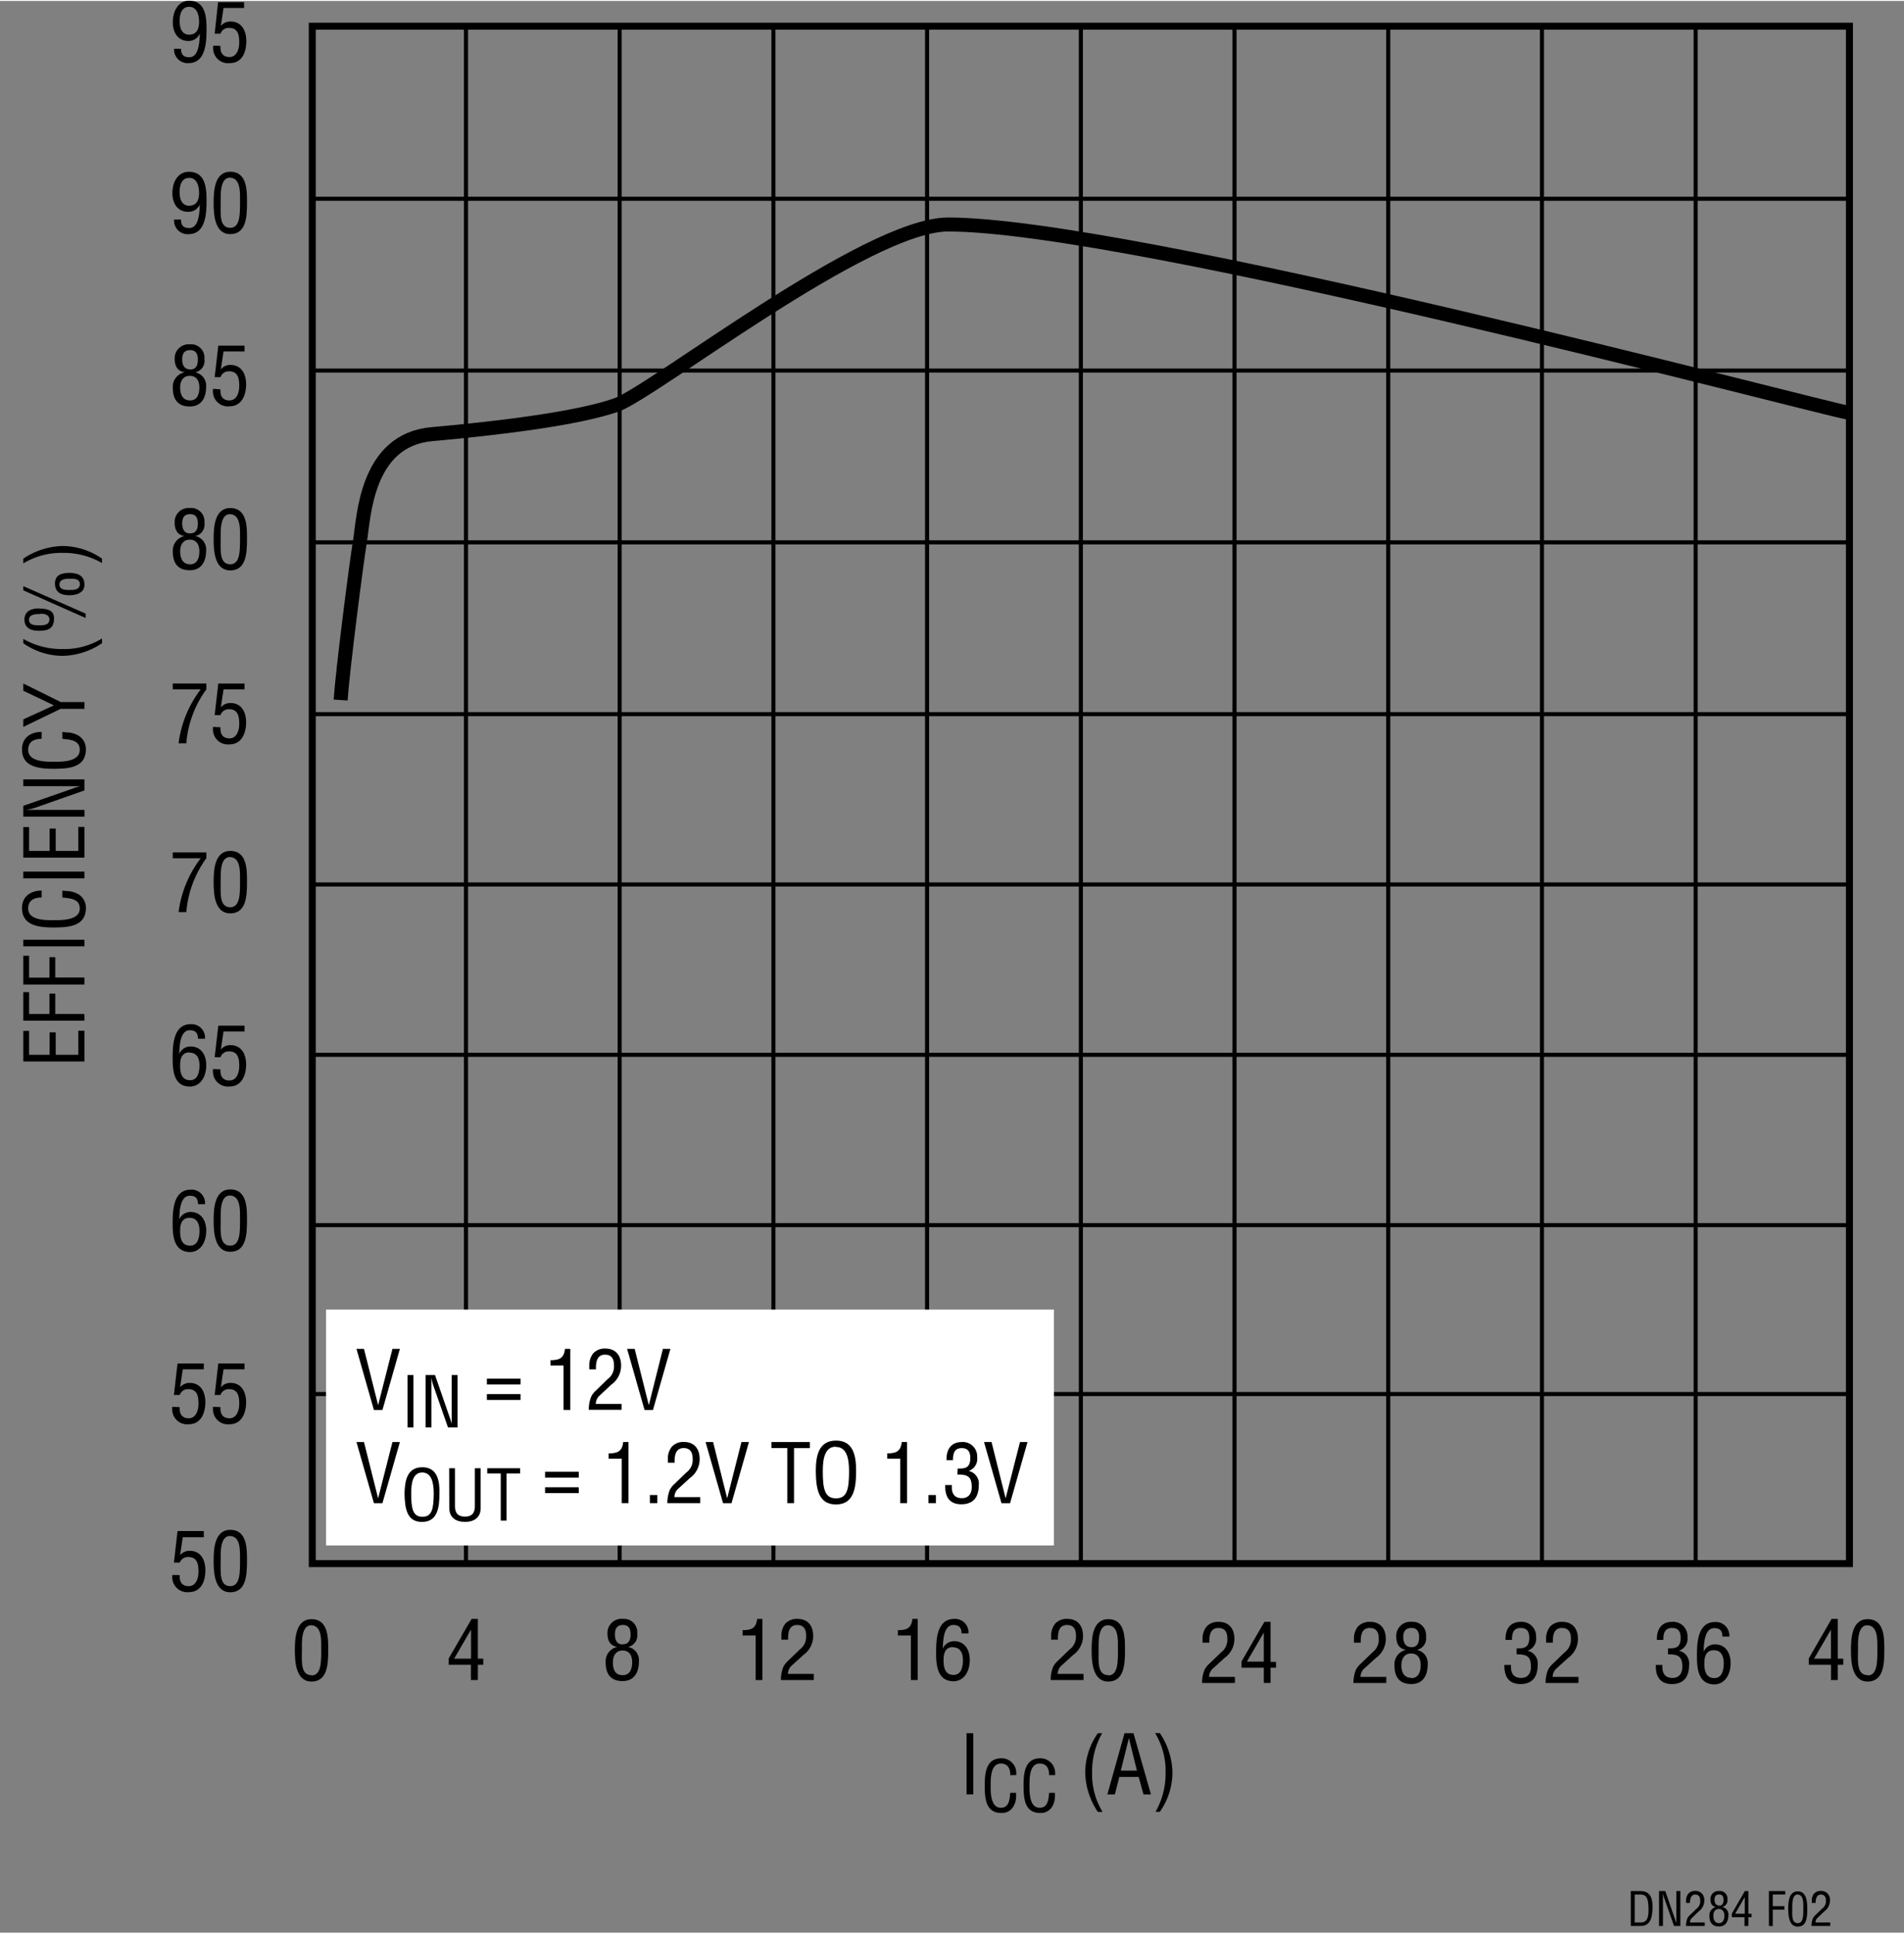 <svg id="a5cd591d-9c26-41e4-8caa-68e9c7bd8899" data-name="f919396d-c96b-4906-9ff5-4c2413ecf4ab" xmlns="http://www.w3.org/2000/svg" width="4.54in" height="4.61in" viewBox="0 0 327 331.72"><rect x="0" y="0" width="327" height="331.72" fill="#808080" stroke="none"/><polyline points="327 277.72 43.5 277.72 43.5 0.72" fill="none"/><polyline points="4 2.22 4 307.72 318.37 307.72" fill="none"/><line x1="23.54" y1="137.72" y2="137.72" fill="none"/><line x1="183.5" y1="299.72" x2="183.5" y2="325.22" fill="none"/><line x1="315.37" y1="315.84" x2="315.37" y2="331.72" fill="none"/><path d="M166,308V297.5h1.16V308Z" transform="translate(0 -0.04)"/><path d="M173.51,304.71c0-1.07-.37-2-1.62-2-1.73,0-1.75,2.46-1.75,3.65s-.07,3.94,1.75,3.94c1.19,0,1.44-1,1.56-1.95a2.11,2.11,0,0,1,.06-.61h1v.55a3.49,3.49,0,0,1-.53,1.91,2.28,2.28,0,0,1-2,1c-2.77,0-2.86-2.67-2.86-4.82s.3-4.57,2.85-4.57a2.51,2.51,0,0,1,2.57,2.45,3,3,0,0,1,0,.43Z" transform="translate(0 -0.04)"/><path d="M180.18,304.71c0-1.07-.37-2-1.62-2-1.73,0-1.75,2.46-1.75,3.65s-.07,3.94,1.75,3.94c1.19,0,1.44-1,1.56-1.95l.06-.61h1v.55a3.49,3.49,0,0,1-.53,1.91,2.28,2.28,0,0,1-2,1c-2.77,0-2.86-2.67-2.86-4.82s.3-4.57,2.85-4.57a2.51,2.51,0,0,1,2.57,2.45,3,3,0,0,1,0,.43Z" transform="translate(0 -0.04)"/><path d="M189.29,297.5a13.21,13.21,0,0,0-1.73,6.7,12.48,12.48,0,0,0,1.8,6.82h-.81a12.56,12.56,0,0,1-2.17-6.65,11.82,11.82,0,0,1,2.17-6.87Z" transform="translate(0 -0.04)"/><path d="M193.13,297.5h1.54l3,10.51h-1.28l-.83-3h-3.32l-.77,3h-1.29Zm.75.84h0l-1.39,5.59h2.77Z" transform="translate(0 -0.04)"/><path d="M198.45,311a13.11,13.11,0,0,0,1.73-6.7,12.48,12.48,0,0,0-1.8-6.82h.81a12.59,12.59,0,0,1,2.17,6.66,11.79,11.79,0,0,1-2.17,6.86Z" transform="translate(0 -0.04)"/><path d="M50.64,283.25c0-2,.13-5.33,2.86-5.33,2.94,0,2.87,3.33,2.87,5.33,0,2.38-.12,5.38-2.87,5.38S50.64,285.08,50.64,283.25Zm2.86,4.33c1.74,0,1.67-2.49,1.67-4.51,0-1.48.15-4-1.67-4.1s-1.65,3.13-1.65,4.1c0,2-.28,4.47,1.65,4.47Z" transform="translate(0 -0.04)"/><path d="M30.86,270.35c-.06,1.12.36,1.9,1.55,1.9s1.68-1.23,1.68-2.54-.26-2.46-1.75-2.46a1.49,1.49,0,0,0-1.47.95h-1l.62-5.41H35v1.06H31.39l-.46,3.08h0a2.08,2.08,0,0,1,1.66-.75c1.93,0,2.68,1.62,2.68,3.33,0,1.87-.69,3.77-2.86,3.77A2.57,2.57,0,0,1,29.6,271a2.5,2.5,0,0,1,0-.67Z" transform="translate(0 -0.04)"/><path d="M36.69,267.92c0-2,.13-5.34,2.86-5.34,2.94,0,2.87,3.34,2.87,5.34,0,2.38-.12,5.38-2.87,5.38S36.69,269.78,36.69,267.92Zm2.86,4.33c1.74,0,1.67-2.49,1.67-4.51,0-1.49.15-4-1.67-4.1s-1.65,3.13-1.65,4.1C37.9,269.76,37.62,272.25,39.55,272.25Z" transform="translate(0 -0.04)"/><path d="M14.5,182.15H4V176.9h1V181H8.52v-3.84H9.57V181h3.88v-4.12H14.5Z" transform="translate(0 -0.04)"/><path d="M14.5,175.15H4v-4.9h1V174H8.49v-3.5h1V174h5Z" transform="translate(0 -0.04)"/><path d="M14.5,168.94H4V164h1v3.76H8.49v-3.52h1v3.5h5Z" transform="translate(0 -0.04)"/><path d="M14.5,162.38H4v-1.13H14.5Z" transform="translate(0 -0.04)"/><path d="M7.15,154c-1.25,0-2.31.44-2.31,1.89,0,2,2.87,2,4.25,2s4.61.08,4.61-2c0-1.38-1.13-1.68-2.28-1.82L10.7,154v-1.16a2.85,2.85,0,0,1,.65.05,4.08,4.08,0,0,1,2.23.62,2.69,2.69,0,0,1,1.17,2.28c0,3.24-3.12,3.35-5.63,3.35s-5.34-.35-5.34-3.33c0-2,1.49-3,3.37-3Z" transform="translate(0 -0.04)"/><path d="M14.5,150.71H4v-1.16H14.5Z" transform="translate(0 -0.04)"/><path d="M14.5,147.15H4V141.9h1V146H8.52v-3.84H9.57V146h3.88v-4.12H14.5Z" transform="translate(0 -0.04)"/><path d="M4,134.87v-1.16H14.5v1.9l-8.4,2.95a8.79,8.79,0,0,1-1.59.39h10v1.16H4v-1.86l8.6-3c.33-.13.66-.23,1.15-.37H4Z" transform="translate(0 -0.04)"/><path d="M7.15,126.75c-1.25,0-2.31.44-2.31,1.89,0,2,2.87,2.05,4.25,2.05s4.61.08,4.61-2.05c0-1.38-1.13-1.68-2.28-1.82l-.72-.07v-1.16a2.39,2.39,0,0,1,.65.06,4.07,4.07,0,0,1,2.23.61,2.69,2.69,0,0,1,1.17,2.28c0,3.24-3.12,3.35-5.63,3.35s-5.34-.35-5.34-3.33c0-2,1.49-3,3.37-3Z" transform="translate(0 -0.04)"/><path d="M9.26,121,4,118.49v-1.24l6.43,3.18H14.5v1.17H10.42L4,124.7v-1.29Z" transform="translate(0 -0.04)"/><path d="M4,109.59a13.12,13.12,0,0,0,6.7,1.74,12.41,12.41,0,0,0,6.82-1.81v.81a12.56,12.56,0,0,1-6.65,2.17A11.82,11.82,0,0,1,4,110.33Z" transform="translate(0 -0.04)"/><path d="M14.71,105.25V106L4,101.25v-.72Zm-8-.87c2,0,2.67.62,2.56,2-.1,1.17-.66,1.82-2.6,1.82-1.31,0-2.47-.44-2.47-1.94s1.27-1.91,2.5-1.91Zm.19.94c-.7,0-1.92,0-1.92,1s1.22.94,1.92.94,1.59-.1,1.59-1-1-1-1.6-1Zm7.61-5c0,.9-.7,1.77-2.65,1.77-1.3,0-2.42-.45-2.42-2s1.23-1.83,2.46-1.83c1.94,0,2.61.82,2.6,2Zm-2.38-1.07c-.7,0-1.92,0-1.92,1s1.22.94,1.92.94,1.59-.1,1.59-1S12.78,99.25,12.13,99.25Z" transform="translate(0 -0.04)"/><path d="M17.51,96.56a13.06,13.06,0,0,0-6.69-1.74A12.49,12.49,0,0,0,4,96.63v-.82a12.59,12.59,0,0,1,6.66-2.17,11.94,11.94,0,0,1,6.86,2.17Z" transform="translate(0 -0.04)"/><path d="M30.86,241.51c-.06,1.12.36,1.91,1.55,1.91s1.68-1.23,1.68-2.54-.26-2.46-1.75-2.46a1.48,1.48,0,0,0-1.47,1h-1l.62-5.41H35v1H31.39l-.46,3.09h0a2.08,2.08,0,0,1,1.66-.75c1.93,0,2.68,1.62,2.68,3.33s-.69,3.77-2.86,3.77a2.56,2.56,0,0,1-2.82-2.28,2.9,2.9,0,0,1,0-.72Z" transform="translate(0 -0.04)"/><path d="M37.86,241.51c-.06,1.12.36,1.91,1.55,1.91s1.68-1.23,1.68-2.54-.26-2.46-1.75-2.46a1.48,1.48,0,0,0-1.47,1h-1l.62-5.41H42v1H38.39l-.46,3.09h0a2.08,2.08,0,0,1,1.66-.75c1.93,0,2.68,1.62,2.68,3.33s-.69,3.77-2.86,3.77a2.56,2.56,0,0,1-2.82-2.28,2.9,2.9,0,0,1,0-.72Z" transform="translate(0 -0.04)"/><path d="M29.65,181.59c0-2.18.09-5.84,3.11-5.84a2.31,2.31,0,0,1,2.45,2.18,1.71,1.71,0,0,1,0,.32H34c0-.95-.4-1.46-1.4-1.46-1.78,0-1.76,3-1.82,4.08h0a2.07,2.07,0,0,1,1.93-1.29c1.88,0,2.71,1.51,2.71,3.21,0,2.24-1.2,3.67-2.79,3.67C29.86,186.47,29.65,183.75,29.65,181.59Zm2.92-1c-1.38,0-1.63,1.15-1.63,2.12-.07,2,.66,2.66,1.71,2.66,1.37,0,1.61-1.49,1.61-2.55s-.35-2.18-1.69-2.18Z" transform="translate(0 -0.04)"/><path d="M37.86,183.51c-.06,1.12.36,1.91,1.55,1.91s1.68-1.23,1.68-2.54-.26-2.46-1.75-2.46a1.48,1.48,0,0,0-1.47,1h-1l.62-5.41H42v1H38.39l-.46,3.09h0a2.08,2.08,0,0,1,1.66-.75c1.93,0,2.68,1.62,2.68,3.33s-.69,3.77-2.86,3.77a2.56,2.56,0,0,1-2.82-2.28,2.9,2.9,0,0,1,0-.72Z" transform="translate(0 -0.04)"/><path d="M29.67,146.25h5.77v1A18.19,18.19,0,0,0,32,156.51H30.67a19.21,19.21,0,0,1,3.8-9.25h-4.8Z" transform="translate(0 -0.04)"/><path d="M36.69,151.34c0-2,.13-5.34,2.86-5.34,2.94,0,2.87,3.34,2.87,5.34,0,2.38-.12,5.38-2.87,5.38S36.69,153.25,36.69,151.34Zm2.86,4.33c1.74,0,1.67-2.5,1.67-4.51,0-1.49.15-4-1.67-4.11s-1.65,3.14-1.65,4.11C37.9,153.17,37.62,155.67,39.55,155.67Z" transform="translate(0 -0.04)"/><path d="M29.67,117.25h5.77v1A18.19,18.19,0,0,0,32,127.51H30.67a19.21,19.21,0,0,1,3.8-9.25h-4.8Z" transform="translate(0 -0.04)"/><path d="M37.86,124.76c-.06,1.12.36,1.91,1.55,1.91s1.68-1.23,1.68-2.54-.26-2.46-1.75-2.46a1.48,1.48,0,0,0-1.47,1h-1l.62-5.41H42v1H38.39l-.46,3.09h0a2.08,2.08,0,0,1,1.66-.75c1.93,0,2.68,1.62,2.68,3.33s-.69,3.77-2.86,3.77a2.56,2.56,0,0,1-2.82-2.28,2.9,2.9,0,0,1,0-.72Z" transform="translate(0 -0.04)"/><path d="M208.41,286.3a2,2,0,0,0-.76,1.53h4.44v1.05h-5.64a5.86,5.86,0,0,1,.42-2.27,3.67,3.67,0,0,1,.83-1.05l2-1.93a2.72,2.72,0,0,0,1.09-2.36c0-1.06-.36-1.84-1.55-1.84-1.45,0-1.57,1.41-1.54,2.52h-1.17v-.65a3.3,3.3,0,0,1,.68-2.1,2.7,2.7,0,0,1,2.08-.82c1.8,0,2.71,1.19,2.71,2.92a4,4,0,0,1-1.7,3.28Z" transform="translate(0 -0.04)"/><path d="M217.15,278.38h1.06v6.87h.94v1h-.94v2.62h-1.16v-2.62h-3.82v-1.08Zm-3,6.83h2.9v-5h0Z" transform="translate(0 -0.04)"/><path d="M234.41,286.3a2,2,0,0,0-.76,1.53h4.44v1.05h-5.64a5.86,5.86,0,0,1,.42-2.27,3.67,3.67,0,0,1,.83-1.05l2-1.93a2.72,2.72,0,0,0,1.09-2.36c0-1.06-.36-1.84-1.55-1.84-1.45,0-1.57,1.41-1.54,2.52h-1.17v-.65a3.3,3.3,0,0,1,.68-2.1,2.7,2.7,0,0,1,2.08-.82c1.8,0,2.71,1.19,2.71,2.92a4,4,0,0,1-1.7,3.28Z" transform="translate(0 -0.04)"/><path d="M241.47,283.19c-1.25-.21-1.67-1.12-1.67-2.31a2.41,2.41,0,0,1,2.66-2.5,2.28,2.28,0,0,1,2.45,2.09,2.57,2.57,0,0,1,0,.48,2,2,0,0,1-1.58,2.24h0a2.33,2.33,0,0,1,1.87,2.5c0,1.8-.77,3.37-2.8,3.37s-2.91-1.19-2.91-3.22a2.52,2.52,0,0,1,2-2.65Zm.95,4.85c1,0,1.57-.8,1.57-2.23,0-1.08-.44-2-1.65-2s-1.66,1-1.66,2.05S241.05,288,242.42,288Zm0-5.31c1,0,1.3-.77,1.3-1.68s-.28-1.62-1.31-1.62S241,280.07,241,281s.38,1.72,1.36,1.72Z" transform="translate(0 -0.04)"/><path d="M260.47,282.94c.92-.05,2.17.14,2.17-1.79,0-1-.31-1.72-1.47-1.72-1.32,0-1.5,1-1.5,2.05h-1.11c-.05-1.76.73-3.1,2.63-3.1a2.46,2.46,0,0,1,2.62,2.29,1.61,1.61,0,0,1,0,.31,2.14,2.14,0,0,1-1.47,2.35h0a2.24,2.24,0,0,1,1.75,2.43c0,2-.86,3.3-2.95,3.3s-2.82-1.39-2.77-3.29h1.14c-.09,1.12.23,2.24,1.73,2.24,1.15,0,1.69-.8,1.69-1.88,0-1.83-.7-2.18-2.46-2.17Z" transform="translate(0 -0.04)"/><path d="M267.41,286.3a2,2,0,0,0-.76,1.53h4.44v1.05h-5.64a5.86,5.86,0,0,1,.42-2.27,3.67,3.67,0,0,1,.83-1.05l2-1.93a2.72,2.72,0,0,0,1.09-2.36c0-1.06-.36-1.84-1.55-1.84-1.45,0-1.57,1.41-1.54,2.52h-1.17v-.65a3.3,3.3,0,0,1,.68-2.1,2.7,2.7,0,0,1,2.08-.82c1.8,0,2.71,1.19,2.71,2.92a4,4,0,0,1-1.7,3.28Z" transform="translate(0 -0.04)"/><path d="M286.47,282.94c.92-.05,2.17.14,2.17-1.79,0-1-.31-1.72-1.47-1.72-1.32,0-1.5,1-1.5,2.05h-1.11c-.05-1.76.73-3.1,2.63-3.1a2.46,2.46,0,0,1,2.62,2.29,1.61,1.61,0,0,1,0,.31,2.14,2.14,0,0,1-1.47,2.35h0a2.24,2.24,0,0,1,1.75,2.43c0,2-.86,3.3-2.95,3.3s-2.82-1.39-2.77-3.29h1.14c-.09,1.12.23,2.24,1.73,2.24,1.15,0,1.69-.8,1.69-1.88,0-1.83-.7-2.18-2.46-2.17Z" transform="translate(0 -0.04)"/><path d="M291.44,284.25c0-2.19.08-5.84,3.11-5.84a2.31,2.31,0,0,1,2.45,2.18,1.71,1.71,0,0,1,0,.32h-1.19c0-1-.41-1.45-1.41-1.45-1.77,0-1.76,3-1.82,4.07h0a2.11,2.11,0,0,1,1.94-1.29c1.87,0,2.7,1.52,2.7,3.21,0,2.24-1.19,3.67-2.79,3.67C291.65,289.09,291.44,286.37,291.44,284.25Zm2.91-1c-1.37,0-1.63,1.15-1.63,2.12-.07,2,.66,2.66,1.71,2.66,1.38,0,1.61-1.48,1.61-2.55S295.69,283.25,294.35,283.25Z" transform="translate(0 -0.04)"/><path d="M35.47,4.88c0,2.18-.09,5.84-3.11,5.84A2.33,2.33,0,0,1,29.9,8.53a1.31,1.31,0,0,1,0-.28h1.19c0,.95.41,1.46,1.41,1.46,1.77,0,1.76-3,1.82-4.08h0a2.08,2.08,0,0,1-1.93,1.29c-1.88,0-2.71-1.51-2.71-3.21C29.68,1.47,30.87,0,32.47,0,35.26,0,35.47,2.72,35.47,4.88Zm-3-3.83c-1.31,0-1.62,1.35-1.62,2.41s.28,2.37,1.64,2.37,1.7-1.09,1.7-2.19-.31-2.59-1.71-2.59Z" transform="translate(0 -0.04)"/><path d="M37.86,7.76c-.06,1.12.36,1.91,1.55,1.91s1.68-1.24,1.68-2.54-.26-2.46-1.75-2.46a1.46,1.46,0,0,0-1.47,1h-1L37.45.25h4.47v1H38.39l-.46,3.08h0a2.08,2.08,0,0,1,1.66-.75c2,0,2.71,1.67,2.71,3.37,0,1.86-.69,3.77-2.86,3.77a2.56,2.56,0,0,1-2.82-2.28,2.9,2.9,0,0,1,0-.72Z" transform="translate(0 -0.04)"/><path d="M280.08,330.6v-6h1.65c1.87,0,2.13,1.52,2.08,3s-.34,3-2,3Zm.67-.6h1.06c1,0,1.38-.73,1.31-2.52-.05-1.37-.24-2.28-1.31-2.28h-1.06Z" transform="translate(0 -0.04)"/><path d="M287.92,324.6h.67v6H287.5l-1.68-4.8a4,4,0,0,1-.22-.9h0v5.7h-.67v-6H286l1.7,4.91c.08.21.15.43.21.65h0V324.6Z" transform="translate(0 -0.04)"/><path d="M290.68,329.13a1.11,1.11,0,0,0-.44.87h2.54v.6h-3.22a3.2,3.2,0,0,1,.24-1.3,1.82,1.82,0,0,1,.47-.6l1.14-1.1a1.56,1.56,0,0,0,.59-1.35c0-.6-.2-1.05-.88-1.05s-.9.81-.88,1.44h-.67v-.39a1.92,1.92,0,0,1,.39-1.2,1.55,1.55,0,0,1,1.19-.47A1.48,1.48,0,0,1,292.7,326a1.15,1.15,0,0,1,0,.26,2.27,2.27,0,0,1-1,1.87Z" transform="translate(0 -0.04)"/><path d="M294.71,327.35c-.71-.12-.95-.64-.95-1.32a1.37,1.37,0,0,1,1.3-1.44h.22a1.31,1.31,0,0,1,1.4,1.22,2.09,2.09,0,0,1,0,.25,1.16,1.16,0,0,1-.91,1.28h0a1.31,1.31,0,0,1,1.07,1.42c0,1-.44,1.93-1.6,1.93s-1.66-.68-1.66-1.84A1.43,1.43,0,0,1,294.71,327.35Zm.54,2.77c.55,0,.9-.46.9-1.27,0-.62-.25-1.16-.95-1.16s-.94.56-.94,1.16S294.47,330.12,295.25,330.12Zm0-3c.59,0,.75-.44.75-1s-.16-.93-.75-.93-.79.37-.79.9.22,1,.77,1Z" transform="translate(0 -0.04)"/><path d="M299.67,324.6h.6v3.9h.54v.6h-.54v1.5h-.66v-1.5h-2.18v-.62ZM298,328.5h1.65v-2.86h0Z" transform="translate(0 -0.04)"/><path d="M303.8,330.6v-6h2.81v.6h-2.15v2h2v.6h-2v2.83Z" transform="translate(0 -0.04)"/><path d="M307.12,327.65c0-1.12.08-3,1.64-3s1.63,1.9,1.63,3c0,1.36-.07,3.07-1.63,3.07S307.12,328.71,307.12,327.65Zm1.64,2.47c1,0,.95-1.43.95-2.58,0-.85.08-2.27-.95-2.34s-.95,1.79-.95,2.34C307.81,328.69,307.65,330.12,308.76,330.12Z" transform="translate(0 -0.04)"/><path d="M312.23,329.13a1.1,1.1,0,0,0-.43.87h2.53v.6h-3.22a3.61,3.61,0,0,1,.24-1.3,2.12,2.12,0,0,1,.47-.6l1.14-1.1a1.52,1.52,0,0,0,.63-1.35c0-.6-.21-1.05-.89-1.05s-.9.81-.88,1.44h-.66v-.39a1.91,1.91,0,0,1,.38-1.2,1.55,1.55,0,0,1,1.19-.47,1.48,1.48,0,0,1,1.55,1.41,1.15,1.15,0,0,1,0,.26,2.27,2.27,0,0,1-1,1.87Z" transform="translate(0 -0.04)"/><path d="M183.5,137" transform="translate(0 -0.04)" fill="none" stroke="#000" stroke-width="1.2"/><path d="M29.65,210c0-2.19.09-5.84,3.11-5.84a2.31,2.31,0,0,1,2.45,2.16,1.93,1.93,0,0,1,0,.34H34c0-1-.4-1.45-1.4-1.45-1.78,0-1.76,3-1.82,4.07h0A2.09,2.09,0,0,1,32.71,208c1.88,0,2.71,1.52,2.71,3.21,0,2.24-1.2,3.67-2.79,3.67C29.86,214.83,29.65,212.11,29.65,210Zm2.92-1c-1.38,0-1.63,1.15-1.63,2.12-.07,2,.66,2.66,1.71,2.66,1.37,0,1.61-1.48,1.61-2.55S33.91,209,32.57,209Z" transform="translate(0 -0.04)"/><path d="M36.69,209.45c0-2,.13-5.33,2.86-5.33,2.94,0,2.87,3.33,2.87,5.33,0,2.38-.12,5.38-2.87,5.38S36.69,211.32,36.69,209.45Zm2.86,4.33c1.74,0,1.67-2.49,1.67-4.51,0-1.48.15-4-1.67-4.1s-1.65,3.13-1.65,4.1C37.9,211.25,37.62,213.78,39.55,213.78Z" transform="translate(0 -0.04)"/><path d="M81,277.87h1.07v6.83H83v1.05h-.93v2.62H80.88v-2.62H77.06v-1.08Zm-3,6.83h2.9v-5h0Z" transform="translate(0 -0.04)"/><path d="M106,282.68c-1.25-.21-1.67-1.12-1.67-2.31a2.41,2.41,0,0,1,2.66-2.5,2.28,2.28,0,0,1,2.45,2.09,2.57,2.57,0,0,1,0,.48,2,2,0,0,1-1.58,2.24h0a2.33,2.33,0,0,1,1.87,2.5c0,1.8-.77,3.37-2.8,3.37s-2.91-1.19-2.91-3.22a2.52,2.52,0,0,1,2-2.65Zm1,4.85c1,0,1.57-.8,1.57-2.23,0-1.07-.44-2-1.65-2s-1.66,1-1.66,2.05.29,2.18,1.66,2.18Zm0-5.31c1,0,1.3-.77,1.3-1.68s-.28-1.62-1.31-1.62-1.38.64-1.38,1.58.3,1.75,1.28,1.75Z" transform="translate(0 -0.04)"/><path d="M129.78,280.72h-2.24v-.91c1.5,0,2.32-.31,2.49-1.94h.91v10.5h-1.16Z" transform="translate(0 -0.04)"/><path d="M136.08,285.79a2,2,0,0,0-.76,1.53h4.44v1.05h-5.64a5.86,5.86,0,0,1,.42-2.27,3.64,3.64,0,0,1,.82-1.05l2-1.93a2.7,2.7,0,0,0,1.09-2.35c0-1.07-.37-1.85-1.56-1.85-1.44,0-1.56,1.41-1.54,2.52H134.2v-.65a3.36,3.36,0,0,1,.67-2.1,2.72,2.72,0,0,1,2.09-.82c1.79,0,2.7,1.19,2.7,2.92a4,4,0,0,1-1.69,3.28Z" transform="translate(0 -0.04)"/><path d="M156.44,280.72H154.2v-.91c1.5,0,2.33-.31,2.5-1.94h.91v10.5h-1.17Z" transform="translate(0 -0.04)"/><path d="M160.77,283.71c0-2.19.08-5.84,3.11-5.84a2.31,2.31,0,0,1,2.45,2.16,1.93,1.93,0,0,1,0,.34h-1.19c0-.95-.41-1.45-1.4-1.45-1.78,0-1.77,2.95-1.82,4.07h0a2.08,2.08,0,0,1,1.93-1.29c1.88,0,2.7,1.52,2.7,3.21,0,2.24-1.19,3.67-2.78,3.67C161,288.58,160.77,285.86,160.77,283.71Zm2.91-1c-1.37,0-1.62,1.15-1.62,2.12-.07,2,.66,2.66,1.71,2.66,1.37,0,1.61-1.48,1.61-2.55s-.38-2.19-1.7-2.19Z" transform="translate(0 -0.04)"/><path d="M182.41,285.79a2,2,0,0,0-.76,1.53h4.44v1.05h-5.64a5.86,5.86,0,0,1,.42-2.27,3.67,3.67,0,0,1,.83-1.05l2-1.93a2.7,2.7,0,0,0,1.09-2.35c0-1.07-.36-1.85-1.55-1.85-1.45,0-1.57,1.41-1.54,2.52h-1.17v-.65a3.3,3.3,0,0,1,.68-2.1,2.7,2.7,0,0,1,2.08-.82c1.8,0,2.71,1.19,2.71,2.92a4,4,0,0,1-1.7,3.28Z" transform="translate(0 -0.04)"/><path d="M187.48,283.25c0-2,.12-5.33,2.86-5.33,2.94,0,2.87,3.33,2.87,5.33,0,2.38-.13,5.38-2.87,5.38S187.48,285.07,187.48,283.25Zm2.86,4.33c1.73,0,1.66-2.49,1.66-4.51,0-1.48.16-4-1.66-4.1s-1.66,3.13-1.66,4.1c0,2-.28,4.46,1.66,4.46Z" transform="translate(0 -0.04)"/><path d="M314.56,277.87h1.07v6.83h.94v1.05h-.94v2.62h-1.16v-2.62h-3.83v-1.08Zm-3,6.83h2.9v-5h0Z" transform="translate(0 -0.04)"/><path d="M317.89,283.25c0-2,.13-5.33,2.86-5.33,2.94,0,2.87,3.33,2.87,5.33,0,2.38-.12,5.38-2.87,5.38S317.89,285.07,317.89,283.25Zm2.86,4.33c1.74,0,1.67-2.49,1.67-4.51,0-1.48.15-4-1.67-4.1s-1.65,3.13-1.65,4.1c0,2-.28,4.46,1.65,4.46Z" transform="translate(0 -0.04)"/><path d="M31.68,91.94C30.44,91.73,30,90.81,30,89.62a2.38,2.38,0,0,1,2.26-2.51,1.79,1.79,0,0,1,.4,0,2.28,2.28,0,0,1,2.45,2.09,2.57,2.57,0,0,1,0,.48,2,2,0,0,1-1.59,2.25h0a2.33,2.33,0,0,1,1.88,2.5c0,1.8-.77,3.37-2.8,3.37s-2.92-1.19-2.92-3.22a2.55,2.55,0,0,1,2-2.65Zm1,4.84c1,0,1.56-.8,1.56-2.23,0-1.07-.43-2-1.65-2s-1.65,1-1.65,2,.32,2.23,1.7,2.23Zm0-5.31c1,0,1.3-.77,1.3-1.68s-.28-1.62-1.32-1.62-1.37.64-1.37,1.58.34,1.72,1.32,1.72Z" transform="translate(0 -0.04)"/><path d="M36.69,92.45c0-2,.13-5.33,2.86-5.33,2.94,0,2.87,3.33,2.87,5.33,0,2.38-.12,5.38-2.87,5.38S36.69,94.32,36.69,92.45Zm2.86,4.33c1.74,0,1.67-2.49,1.67-4.51,0-1.48.15-4-1.67-4.1S37.9,91.3,37.9,92.25C37.9,94.25,37.62,96.78,39.55,96.78Z" transform="translate(0 -0.04)"/><path d="M31.68,63.8C30.44,63.59,30,62.68,30,61.49A2.4,2.4,0,0,1,32.27,59a2.54,2.54,0,0,1,.39,0,2.29,2.29,0,0,1,2.45,2.11,2.44,2.44,0,0,1,0,.47,2,2,0,0,1-1.59,2.24h0a2.31,2.31,0,0,1,1.88,2.49c0,1.81-.77,3.37-2.8,3.37s-2.92-1.19-2.92-3.22a2.52,2.52,0,0,1,2-2.64Zm1,4.84c1,0,1.56-.79,1.56-2.22,0-1.08-.43-2-1.65-2s-1.65,1-1.65,2,.32,2.22,1.7,2.22Zm0-5.31c1,0,1.3-.77,1.3-1.68S33.7,60,32.66,60s-1.37.64-1.37,1.58.34,1.72,1.32,1.72Z" transform="translate(0 -0.04)"/><path d="M37.86,66.74c-.06,1.12.36,1.9,1.55,1.9s1.68-1.23,1.68-2.53-.26-2.47-1.75-2.47a1.47,1.47,0,0,0-1.47,1h-1l.62-5.41H42v1H38.39l-.46,3.08h0a2,2,0,0,1,1.66-.76c1.93,0,2.68,1.63,2.68,3.34s-.69,3.76-2.86,3.76a2.55,2.55,0,0,1-2.82-2.25,2.36,2.36,0,0,1,0-.75Z" transform="translate(0 -0.04)"/><path d="M35.47,34.25c0,2.19-.09,5.84-3.11,5.84a2.32,2.32,0,0,1-2.46-2.17,1.93,1.93,0,0,1,0-.34h1.19c0,1,.41,1.46,1.41,1.46,1.77,0,1.76-3,1.82-4.07h0a2.09,2.09,0,0,1-2,1.28c-1.88,0-2.71-1.51-2.71-3.2,0-2.24,1.19-3.67,2.79-3.67C35.26,29.37,35.47,32.08,35.47,34.25Zm-3-3.82c-1.31,0-1.62,1.34-1.62,2.41s.28,2.36,1.64,2.36,1.7-1.09,1.7-2.18-.31-2.6-1.71-2.6Z" transform="translate(0 -0.04)"/><path d="M36.69,34.7c0-2,.13-5.33,2.86-5.33,2.94,0,2.87,3.33,2.87,5.33,0,2.38-.12,5.38-2.87,5.38S36.69,36.57,36.69,34.7ZM39.55,39c1.74,0,1.67-2.49,1.67-4.51,0-1.48.15-4-1.67-4.1s-1.65,3.13-1.65,4.1C37.9,36.54,37.62,39,39.55,39Z" transform="translate(0 -0.04)"/><rect x="53.63" y="4.34" width="264" height="264" fill="none" stroke="#000" stroke-width="1.2"/><line x1="53.5" y1="239.22" x2="317.5" y2="239.22" fill="none" stroke="#000" stroke-width="0.7"/><line x1="53.5" y1="210.22" x2="317.5" y2="210.22" fill="none" stroke="#000" stroke-width="0.7"/><line x1="53.5" y1="180.97" x2="317.5" y2="180.97" fill="none" stroke="#000" stroke-width="0.7"/><line x1="53.5" y1="151.72" x2="317.5" y2="151.72" fill="none" stroke="#000" stroke-width="0.7"/><line x1="53.5" y1="122.47" x2="317.5" y2="122.47" fill="none" stroke="#000" stroke-width="0.7"/><line x1="53.5" y1="92.97" x2="317.5" y2="92.97" fill="none" stroke="#000" stroke-width="0.7"/><line x1="53.5" y1="63.47" x2="317.5" y2="63.47" fill="none" stroke="#000" stroke-width="0.7"/><line x1="53.5" y1="33.97" x2="317.5" y2="33.97" fill="none" stroke="#000" stroke-width="0.7"/><line x1="291.22" y1="268.22" x2="291.22" y2="4.22" fill="none" stroke="#000" stroke-width="0.7"/><line x1="264.82" y1="268.22" x2="264.82" y2="4.22" fill="none" stroke="#000" stroke-width="0.7"/><line x1="238.42" y1="268.22" x2="238.42" y2="4.22" fill="none" stroke="#000" stroke-width="0.7"/><line x1="212.02" y1="268.22" x2="212.02" y2="4.22" fill="none" stroke="#000" stroke-width="0.7"/><line x1="185.63" y1="268.22" x2="185.63" y2="4.22" fill="none" stroke="#000" stroke-width="0.7"/><line x1="159.22" y1="268.22" x2="159.22" y2="4.22" fill="none" stroke="#000" stroke-width="0.7"/><line x1="132.83" y1="268.22" x2="132.83" y2="4.22" fill="none" stroke="#000" stroke-width="0.7"/><line x1="106.42" y1="268.22" x2="106.42" y2="4.22" fill="none" stroke="#000" stroke-width="0.7"/><line x1="80.03" y1="268.22" x2="80.03" y2="4.22" fill="none" stroke="#000" stroke-width="0.7"/><path d="M58.5,120.09c.33-5,2.67-23.33,3.33-27.33s1-17.33,12.34-18.33,25-2.67,31.66-5c6.27-2.2,43-31,57-31,31.34,0,147.67,31,154.67,32.33" transform="translate(0 -0.04)" fill="none" stroke="#000" stroke-width="2.4"/><rect x="56" y="224.72" width="125" height="40.5" fill="#fff"/><path d="M67.4,231.5h1.28l-3,10.51H64.22l-3-10.51h1.29l2.43,9.67h0Z" transform="translate(0 -0.04)"/><path d="M70,245v-9h1v9Z" transform="translate(0 -0.04)"/><path d="M77.58,236h1v9H76.94l-2.52-7.2a7.82,7.82,0,0,1-.33-1.35h0V245h-1v-9h1.62l2.56,7.37c.12.33.22.66.31,1h0V236Z" transform="translate(0 -0.04)"/><path d="M89.4,237.61H83.62v-1H89.4Zm0,2.66H83.62v-1H89.4Z" transform="translate(0 -0.04)"/><path d="M96.78,234.36H94.54v-.91c1.5,0,2.32-.31,2.49-1.95h.91V242H96.78Z" transform="translate(0 -0.04)"/><path d="M103.08,239.43a2,2,0,0,0-.76,1.53h4.44v1h-5.64a5.86,5.86,0,0,1,.42-2.27,3.47,3.47,0,0,1,.82-1.05l2-1.94a2.69,2.69,0,0,0,1.09-2.35c0-1.06-.36-1.85-1.55-1.85-1.45,0-1.57,1.42-1.55,2.52H101.2v-.64a3.36,3.36,0,0,1,.67-2.1,2.69,2.69,0,0,1,2.09-.83c1.8,0,2.71,1.19,2.71,2.93a4,4,0,0,1-1.7,3.28Z" transform="translate(0 -0.04)"/><path d="M113.85,231.5h1.29l-3,10.51H110.7l-3-10.51H109l2.43,9.67h0Z" transform="translate(0 -0.04)"/><path d="M67.4,247.5h1.28l-3,10.51H64.22l-3-10.51h1.29l2.43,9.67h0Z" transform="translate(0 -0.04)"/><path d="M72.53,251.83c2.62,0,3,2.42,2.94,4.49,0,2.49-.34,4.9-3,4.9s-2.93-2.41-3-4.9C69.54,254.25,69.85,251.83,72.53,251.83Zm0,.9c-1.54,0-1.92,1.61-1.91,3.61,0,2.6.28,4,1.93,4s1.92-1.38,1.94-4c0-2-.43-3.61-2-3.61Z" transform="translate(0 -0.04)"/><path d="M77.14,252h1v6.47c0,.7.11,1.84,1.71,1.84s1.71-1.14,1.7-1.84V252h1v6.83c0,1.6-1.06,2.38-2.69,2.38s-2.7-.78-2.7-2.38Z" transform="translate(0 -0.04)"/><path d="M83.68,252h5.65v.9H87V261H86v-8.1H83.68Z" transform="translate(0 -0.04)"/><path d="M99.4,253.61H93.61v-1H99.4Zm0,2.66H93.61v-1H99.4Z" transform="translate(0 -0.04)"/><path d="M106.78,250.36h-2.25v-.91c1.5,0,2.33-.31,2.5-1.95h.91V258h-1.16Z" transform="translate(0 -0.04)"/><path d="M111.62,258v-1.4h1.27V258Z" transform="translate(0 -0.04)"/><path d="M116.58,255.43a2,2,0,0,0-.76,1.53h4.44V258h-5.65a6.3,6.3,0,0,1,.42-2.27,3.67,3.67,0,0,1,.83-1.05l2-1.94a2.65,2.65,0,0,0,1.1-2.35c0-1.06-.37-1.85-1.56-1.85-1.44,0-1.57,1.42-1.54,2.52H114.7v-.64a3.24,3.24,0,0,1,.67-2.1,2.65,2.65,0,0,1,2.09-.83c1.79,0,2.7,1.19,2.7,2.93a4,4,0,0,1-1.69,3.28Z" transform="translate(0 -0.04)"/><path d="M127.34,247.5h1.29l-3,10.51h-1.45l-3-10.51h1.29l2.42,9.67h0Z" transform="translate(0 -0.04)"/><path d="M132.49,247.5h6.6v1.05h-2.72V258h-1.16v-9.46h-2.72Z" transform="translate(0 -0.04)"/><path d="M143.6,247.25c3.06,0,3.44,2.83,3.43,5.24,0,2.91-.39,5.73-3.46,5.73s-3.43-2.82-3.46-5.73C140.11,250.12,140.47,247.25,143.6,247.25Zm-.06,1.05c-1.79,0-2.24,1.88-2.23,4.22,0,3,.32,4.65,2.26,4.65s2.24-1.61,2.25-4.65c0-2.27-.43-4.18-2.28-4.18Z" transform="translate(0 -0.04)"/><path d="M154.61,250.36h-2.24v-.91c1.5,0,2.33-.31,2.5-1.95h.91V258h-1.17Z" transform="translate(0 -0.04)"/><path d="M159.46,258v-1.4h1.27V258Z" transform="translate(0 -0.04)"/><path d="M164.47,252.07c.92-.06,2.17.14,2.17-1.8,0-1-.31-1.72-1.47-1.72-1.32,0-1.5,1-1.5,2.06h-1.11c-.05-1.76.73-3.11,2.64-3.11a2.46,2.46,0,0,1,2.62,2.29,1.71,1.71,0,0,1,0,.32,2.16,2.16,0,0,1-1.47,2.35h0a2.23,2.23,0,0,1,1.75,2.42c0,2-.87,3.31-3,3.31s-2.81-1.39-2.77-3.3h1.15c-.1,1.13.22,2.25,1.72,2.25,1.15,0,1.69-.8,1.69-1.88,0-1.84-.7-2.19-2.46-2.17Z" transform="translate(0 -0.04)"/><path d="M175.18,247.5h1.29l-3,10.51H172l-3-10.51h1.29l2.42,9.67h0Z" transform="translate(0 -0.04)"/></svg>